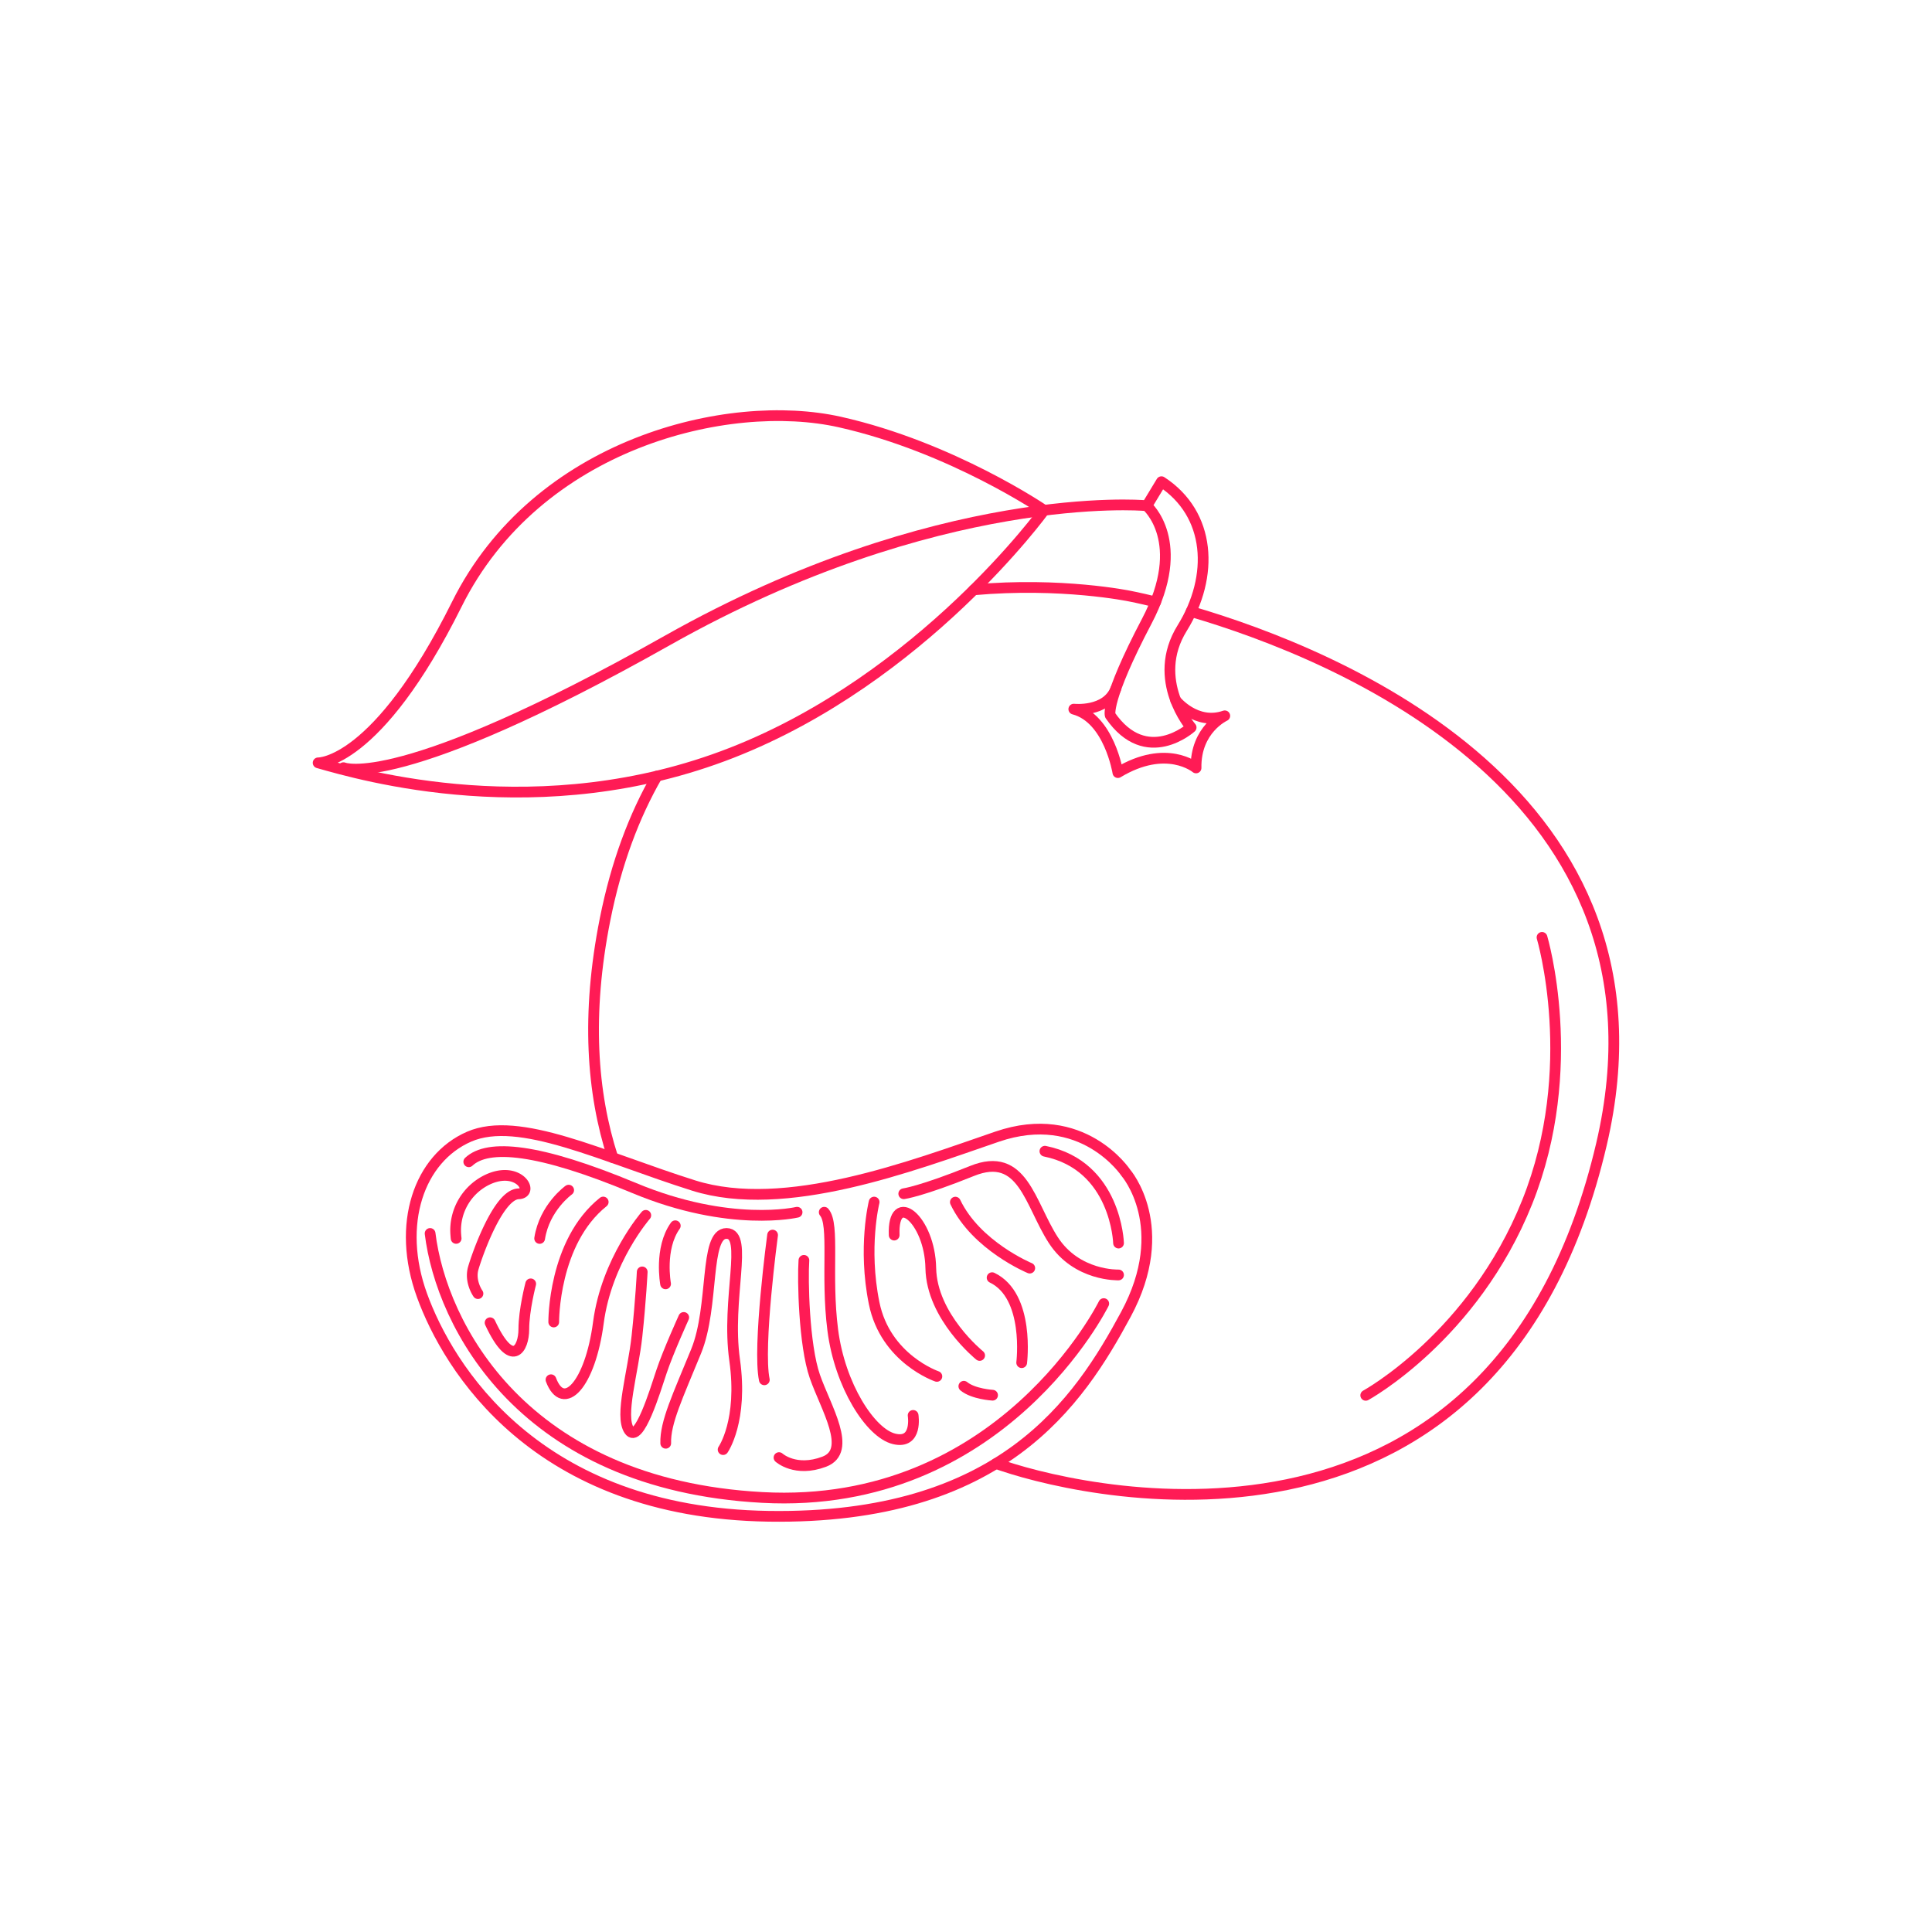<svg viewBox="0 0 1080 1080" xmlns="http://www.w3.org/2000/svg" data-name="Layer 1" id="Layer_1"><defs><style>.cls-1{fill:none;stroke:#ff1b55;stroke-linecap:round;stroke-linejoin:round;stroke-width:6px;}</style></defs><title>SUNDAE</title><path d="M665.85,341.86C747.1,365.62,941,443.74,895.24,639.59,837.68,885.79,613.31,837,560.92,819.52l-4.18-1.37" class="cls-1"></path><path d="M544.34,329.72c49.07-4.42,87.17,3.51,87.17,3.51s5.34,1,14.52,3.27" class="cls-1"></path><path d="M342.58,647.15c-11.76-36.27-14.91-80.1-4.36-133.13,6.32-31.74,16.38-58.18,29.06-80.18" class="cls-1"></path><path d="M629.37,655.62s-24.17-36.62-72-20.21-118.44,43.42-169.6,27.31-97.59-39.46-125.54-27.31-40.83,48.85-26.31,88.77,63.35,121.45,193.71,123.43,173.42-64,199.75-112.87S629.37,655.62,629.37,655.62Z" class="cls-1"></path><path d="M617,728.72S560.1,844.39,426.08,837.09,246.69,740.62,240.43,689.51" class="cls-1"></path><path d="M625.27,694.88S624,651.6,584.11,643.54" class="cls-1"></path><path d="M625.27,712.7s-23.34.85-36.49-19.52-17-50.06-45.4-38.61-38.17,12.73-38.17,12.73" class="cls-1"></path><path d="M571.13,761.74s4.67-37.32-16.54-47.51" class="cls-1"></path><path d="M575.64,708.88S545.77,696.53,534.05,672" class="cls-1"></path><path d="M547.63,757.71s-26.82-21.61-27.31-48.83-21.45-44.3-20.47-18.46" class="cls-1"></path><path d="M523.72,769.41s-28.75-9.75-35.08-40.95,0-56.49,0-56.49" class="cls-1"></path><path d="M554.85,779.93s-10.75-.63-16.06-5" class="cls-1"></path><path d="M510.44,791.22s2.6,16.3-10.62,13.12-30.33-29.81-34.3-60.82,1.19-59-4.77-65.87" class="cls-1"></path><path d="M435.47,814.81s9.17,8.39,25.28,2.29.85-30.14-5.25-47.69-6.87-54.18-6.11-64.86" class="cls-1"></path><path d="M431.88,690.42s-8.43,62.58-4.62,80.9" class="cls-1"></path><path d="M445.58,677.65s-37.37,8.86-91-13.5-81.81-24.82-92.53-14.71" class="cls-1"></path><path d="M404.22,810.33s11.26-16,6.44-50.12,8-70.6-4.51-70.7-6.75,40.75-17,65.83-17.37,39.88-17,51.45" class="cls-1"></path><path d="M382.21,736.46s-8.72,19.18-12.35,30.07-12.7,41-18.15,33,2.18-32.31,4.36-52.64S359,711,359,711" class="cls-1"></path><path d="M372.06,717.68s-3.65-19.76,5.43-32.47" class="cls-1"></path><path d="M361,679.38s-21.89,25.06-26.5,60-19.59,50.33-26.5,31.9" class="cls-1"></path><path d="M309.54,739s-.38-44.65,27.66-67.06" class="cls-1"></path><path d="M317.89,665.3s-13.52,9.63-16.22,27" class="cls-1"></path><path d="M296.67,717.68s-3.85,14.6-3.85,25.38-6.54,22.74-18.86-3.64" class="cls-1"></path><path d="M267.18,723.13s-4.79-6.72-2.61-14.25,13.94-41.09,25.27-41.52c9.2-.36.29-16.1-17.17-8a31.34,31.34,0,0,0-17.89,30.6c.05.75.11,1.52.2,2.31" class="cls-1"></path><path d="M620.6,399.87c20.26,29.37,45.25,6.78,45.25,6.78s-23-26.55-5-55.55,16.11-63.79-11.6-81.83l-8.19,13.53s23.37,20,0,64.44S620.6,399.87,620.6,399.87Z" class="cls-1"></path><path d="M657.23,391.52s11.37,14.23,27.43,8.63c0,0-16.44,7.47-16.06,29.13,0,0-16.43-13.82-43.7,2.61,0,0-4.85-30.25-24.64-35.48,0,0,18.12,2,23.42-11.22" class="cls-1"></path><path d="M862,524s21.79,72.86-8.3,148-90.24,108-90.24,108" class="cls-1"></path><path d="M583.72,285.25S515.81,379.08,409,420.83s-207.3,12.38-231.16,5.6c0,0,32.86,1.13,77.55-88.71S406.9,221.88,469.49,235.92,583.72,285.25,583.72,285.25Z" class="cls-1"></path><path d="M639.44,282.58s-115.37-9.71-266.2,75.33S192,429.13,192,429.13" class="cls-1"></path></svg>